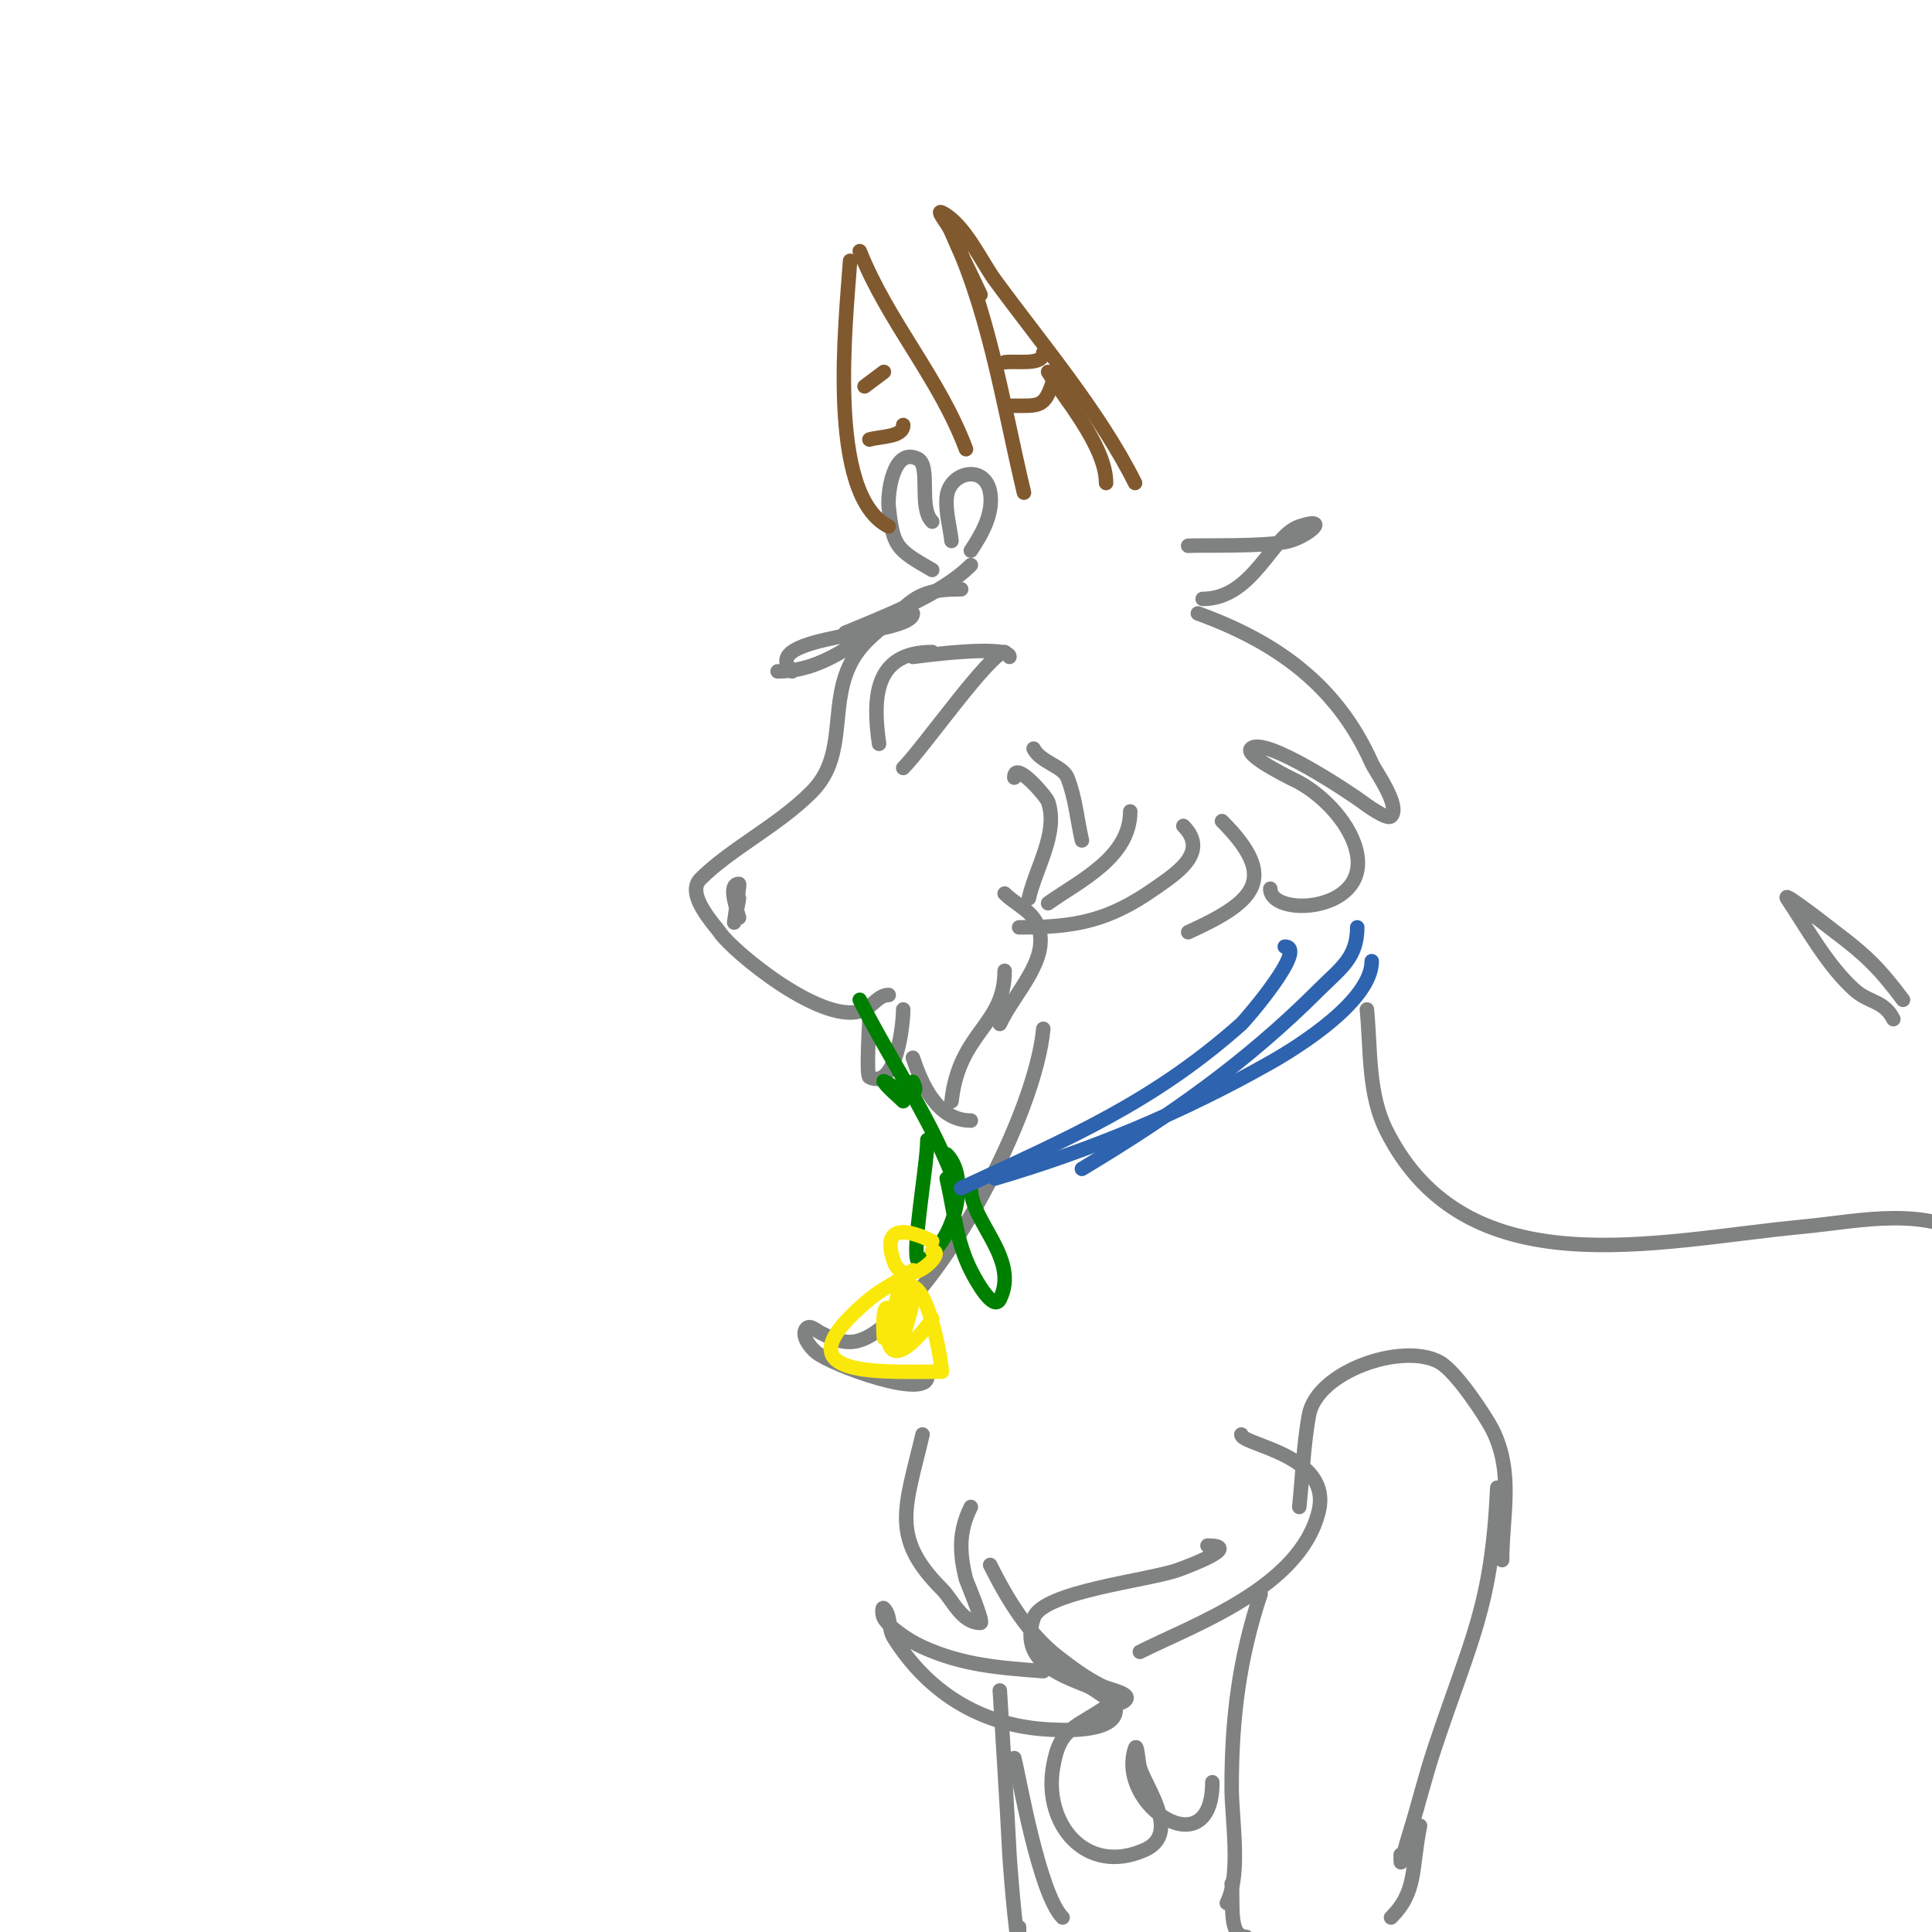<svg viewBox='0 0 400 400' version='1.1' xmlns='http://www.w3.org/2000/svg' xmlns:xlink='http://www.w3.org/1999/xlink'><g fill='none' stroke='#808282' stroke-width='3' stroke-linecap='round' stroke-linejoin='round'><path d='M199,122c-5.029,0 -8.544,0.544 -12,4c-4.871,4.871 -9.619,6.858 -12,14c-2.753,8.26 -0.183,17.183 -7,24c-7.06,7.06 -16.652,11.652 -23,18c-3.151,3.151 3.05,9.575 4,11c2.647,3.97 22.008,19.996 30,16c1.822,-0.911 2.945,-3 5,-3'/><path d='M180,211c0,0.594 -0.696,11.652 0,12c5.543,2.772 7,-10.796 7,-14'/><path d='M189,219c1.754,5.263 4.958,13 12,13'/><path d='M197,228c1.604,-14.435 11,-15.592 11,-27'/><path d='M207,212c3.057,-6.497 10.271,-13.188 8,-20c-1.142,-3.425 -4.653,-4.653 -7,-7'/><path d='M153,190c-0.566,-2.264 -2.333,-7 0,-7c0.196,0 -1,8 -1,8c0,0 1,-4.622 1,-5'/><path d='M182,154c-1.369,-9.583 -0.987,-19 11,-19'/><path d='M187,159c4.147,-4.147 18.039,-24 21,-24'/><path d='M189,136c0.438,-0.044 20,-2.75 20,0'/><path d='M193,118c-7.459,-4.262 -8.092,-4.828 -9,-13c-0.307,-2.767 0.918,-12.541 6,-10c2.845,1.422 0.047,10.047 3,13'/><path d='M197,112c-0.333,-3 -1.251,-5.992 -1,-9c0.442,-5.303 7.991,-7.054 9,-1c0.721,4.323 -1.698,8.547 -4,12'/><path d='M217,187c6.455,-4.611 17,-9.45 17,-19'/></g>
<g fill='none' stroke='#81592f' stroke-width='3' stroke-linecap='round' stroke-linejoin='round'><path d='M212,102c-4.505,-18.921 -7.332,-38.664 -16,-56'/><path d='M203,61c-2,-4.333 -4.228,-8.569 -6,-13c-0.554,-1.384 -3.333,-4.667 -2,-4c4.706,2.353 8.202,10.184 11,14c9.723,13.258 21.629,27.257 29,42'/><path d='M217,77c3.017,5.029 12,15.298 12,23'/><path d='M200,93c-5.569,-14.849 -16.088,-26.219 -22,-41'/><path d='M176,54c-0.804,12.058 -5.001,48.5 8,55'/><path d='M180,91c2.441,-0.697 7,-0.461 7,-3'/><path d='M179,80l4,-3'/><path d='M209,84c6.31,0 7.155,0.536 9,-5'/><path d='M208,75c2.728,-0.341 8,0.749 8,-2'/></g>
<g fill='none' stroke='#808282' stroke-width='3' stroke-linecap='round' stroke-linejoin='round'><path d='M246,113c2.389,-0.184 16.556,0.27 21,-1c4.094,-1.17 8.499,-5.166 2,-3c-5.759,1.92 -9.545,15 -20,15'/><path d='M248,127c16.273,5.918 28.817,14.837 36,31c0.743,1.672 6.062,8.938 4,11c-0.827,0.827 -5.332,-2.499 -6,-3c-2.058,-1.544 -20.245,-13.755 -23,-11c-1.522,1.522 9.644,6.802 10,7c5.224,2.902 10.983,8.899 12,15c2.001,12.008 -18,12.86 -18,7'/><path d='M216,213c-1.587,17.457 -20.233,53.155 -35,63c-4.328,2.885 -7.04,1.98 -11,0c-0.943,-0.471 -2.255,-1.745 -3,-1c-1.269,1.269 0.598,3.879 2,5c3.35,2.68 23,9.849 23,5'/><path d='M191,297c-3.55,15.089 -6.786,21.214 4,32c2.286,2.286 4.071,7 8,7c0.769,0 -2.964,-8.854 -3,-9c-1.373,-5.492 -1.543,-9.914 1,-15'/><path d='M205,324c3.518,7.036 7.79,14.17 14,19c2.846,2.214 5.775,4.388 9,6c1.738,0.869 6.374,1.626 5,3c-2.014,2.014 -5.356,-1.942 -8,-3c-5.946,-2.379 -13.923,-5.231 -11,-14c1.844,-5.533 23.801,-7.746 30,-10c2.241,-0.815 13.353,-5 6,-5'/><path d='M236,342c11.5,-5.75 33.084,-13.334 37,-29c2.97,-11.881 -16,-13.783 -16,-16'/><path d='M283,209c0.8,8.401 0.226,17.452 4,25c16.547,33.094 55.642,22.891 86,20c12.593,-1.199 25.658,-4.561 37,3'/><path d='M394,207c-4.938,-6.584 -7.793,-9.344 -14,-14c-0.665,-0.499 -11.203,-8.804 -10,-7c4.086,6.129 8.432,14.05 14,19c2.996,2.663 6.075,2.149 8,6'/><path d='M269,312c0.667,-6.333 0.861,-12.734 2,-19c1.661,-9.133 19.405,-15.143 27,-11c3.548,1.935 9.813,11.627 11,14c4.481,8.962 2,17.789 2,27'/><path d='M310,308c-1.173,24.629 -5.318,30.955 -13,54c-1.868,5.604 -3.263,11.355 -5,17c-2.105,6.843 -2,8.025 -2,5'/><path d='M261,330c-4.44,13.319 -6,25.824 -6,40c0,6.695 2.021,17.959 -1,24'/><path d='M255,390c0.42,3.777 -0.801,11 3,11'/><path d='M294,378c-1.821,9.103 -0.625,13.625 -6,19'/><path d='M216,346c-9.121,-0.702 -16.695,-1.225 -25,-5c-1.769,-0.804 -3.445,-1.834 -5,-3c-1.131,-0.849 -2.272,-1.787 -3,-3c-0.343,-0.572 -0.471,-2.471 0,-2c1.491,1.491 0.883,4.212 2,6c6.991,11.185 17.687,17.976 31,19c2.96,0.228 15,1.02 15,-4'/><path d='M231,352c-8.503,6.184 -11.52,5.12 -13,14c-1.934,11.601 6.78,22.431 19,17c7.63,-3.391 0.115,-13.099 -1,-17c-0.378,-1.321 -0.565,-5.304 -1,-4c-3.944,11.833 16,24.771 16,7'/><path d='M207,350c0.667,11.333 1.433,22.661 2,34c0.146,2.923 2,25.232 2,15'/><path d='M210,364c0.951,3.613 5.121,28.121 10,33'/><path d='M184,128c-6.558,4.918 -13.771,11 -23,11'/><path d='M164,139c-7.679,-7.679 25,-7.38 25,-12'/><path d='M175,131c7.83,-3.263 19.791,-7.791 26,-14'/><path d='M213,186c1.557,-6.618 6.15,-13.55 4,-20c-0.363,-1.088 -7,-8.835 -7,-5'/><path d='M224,174c-1,-4.333 -1.348,-8.871 -3,-13c-0.957,-2.392 -5.591,-3.181 -7,-6'/></g>
<g fill='none' stroke='#008000' stroke-width='3' stroke-linecap='round' stroke-linejoin='round'><path d='M178,207c6.062,12.123 13.818,23.045 19,36'/><path d='M192,236c0,5.004 -3.206,22.588 -2,25c0.955,1.909 3.759,-2.263 5,-4c3.039,-4.255 5.299,-13.701 1,-18'/><path d='M196,244c1.64,7.108 1.958,12.915 5,19c1.265,2.53 4.735,8.53 6,6c4.182,-8.365 -6,-16.011 -6,-23'/><path d='M187,228c-1.333,-1.333 -2.869,-2.492 -4,-4c-0.447,-0.596 1.333,0.667 2,1c2.602,1.301 5.674,2.348 4,-1'/></g>
<g fill='none' stroke='#808282' stroke-width='3' stroke-linecap='round' stroke-linejoin='round'><path d='M211,192c11.77,0 18.541,-1.379 28,-8c4.357,-3.05 11.518,-7.482 6,-13'/><path d='M246,193c13.801,-6.273 18.928,-11.072 7,-23'/></g>
<g fill='none' stroke='#2d63af' stroke-width='3' stroke-linecap='round' stroke-linejoin='round'><path d='M199,246c22.449,-10.423 39.678,-17.714 58,-34c0.811,-0.721 13.963,-16 9,-16'/><path d='M206,244c20.011,-5.886 38.786,-13.705 57,-24c6.158,-3.481 21,-12.891 21,-21'/><path d='M224,242c18.199,-10.919 34.002,-22.002 49,-37c4.518,-4.518 8,-6.637 8,-13'/></g>
<g fill='none' stroke='#fae80b' stroke-width='3' stroke-linecap='round' stroke-linejoin='round'><path d='M193,257c-2.947,-1.473 -10.945,-4.834 -8,4c2.301,6.903 11.289,-2 8,-2'/><path d='M189,263c-2.815,2.252 -6.23,3.692 -9,6c-19.435,16.196 1.14,15 14,15'/><path d='M195,284c0,-1.742 -3.235,-21.765 -8,-17c-1.209,1.209 0,10.076 0,12'/><path d='M187,277c0,-1.124 3.925,-11 1,-11c-3.517,0 -2.546,11 -5,11c-0.043,0 -0.509,-7.509 1,-6c0.86,0.86 -0.303,5.788 0,7c1.338,5.351 8.313,-3.627 9,-5'/></g>
</svg>